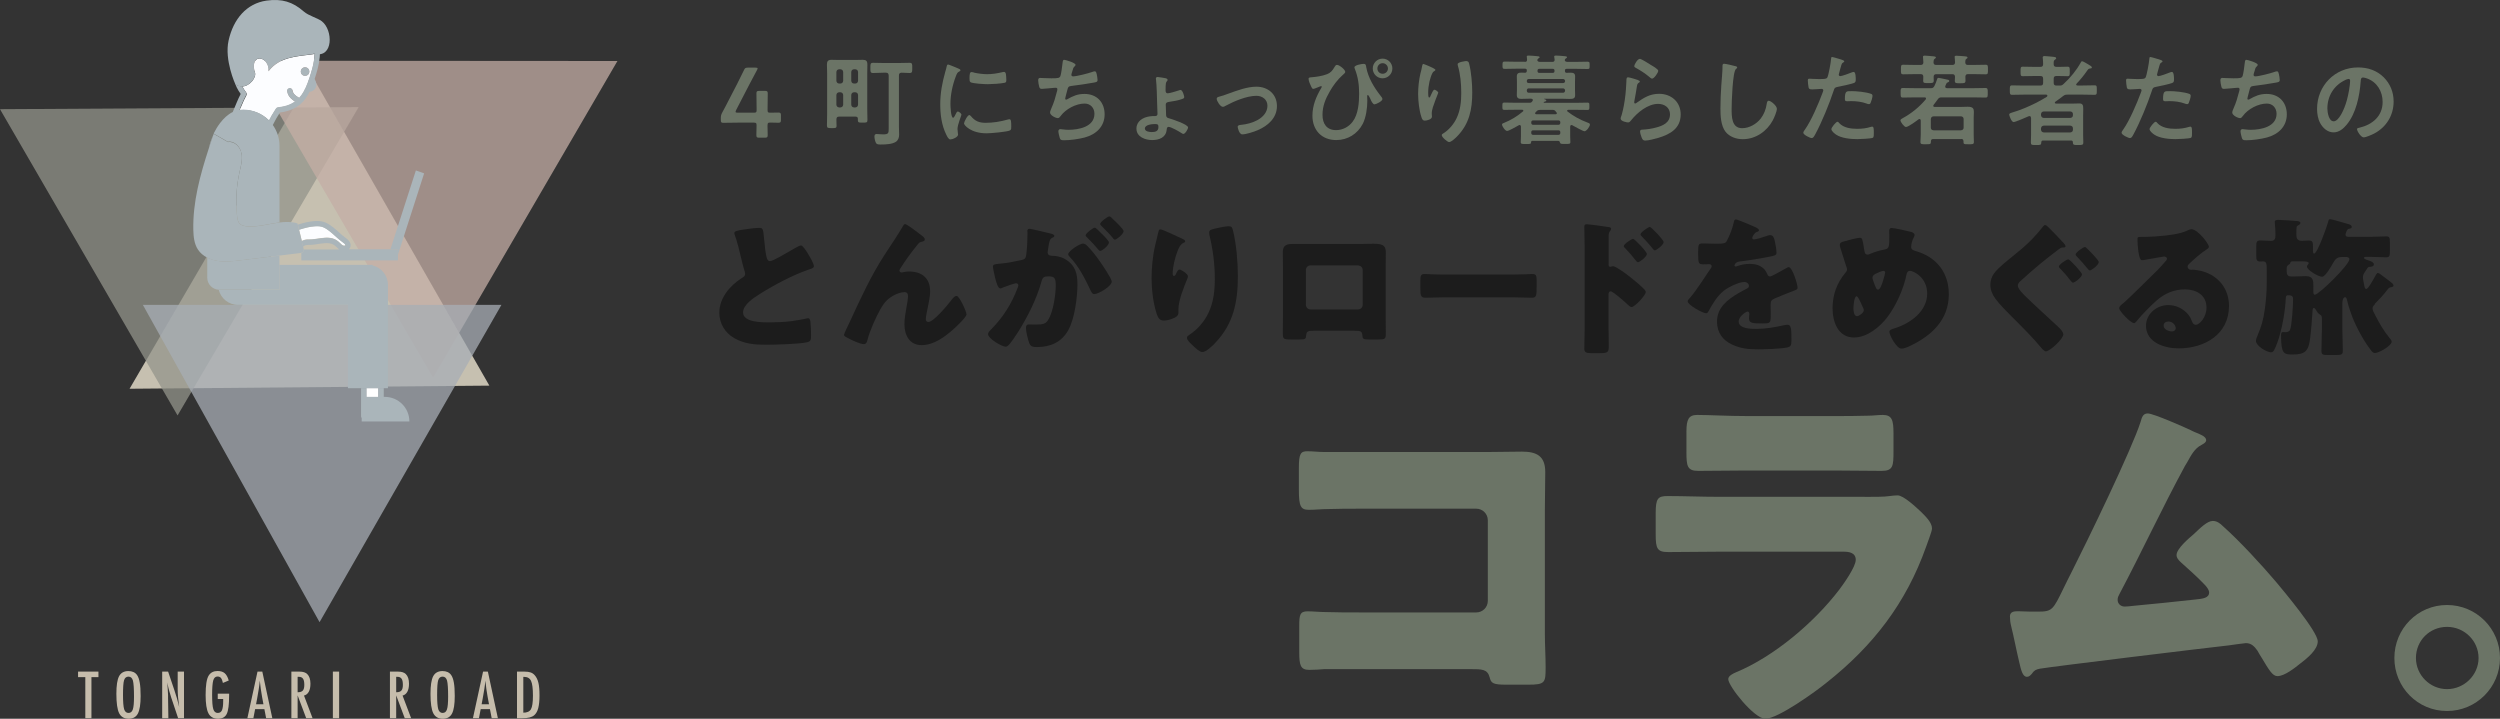 <?xml version="1.0" encoding="UTF-8"?> <svg xmlns="http://www.w3.org/2000/svg" id="_レイヤー_2" data-name="レイヤー 2" viewBox="0 0 400 115"><rect x="0" y="0" width="400" height="115" fill="#333333" stroke="none"/><defs><style> .cls-1 { fill: #ebe3cf; } .cls-1, .cls-2, .cls-3, .cls-4, .cls-5, .cls-6, .cls-7, .cls-8, .cls-9, .cls-10, .cls-11 { stroke-width: 0px; } .cls-2 { fill: none; } .cls-3 { fill: #c6bdac; } .cls-4 { fill: #aab5ba; } .cls-5 { fill: #aaaca0; } .cls-5, .cls-9, .cls-11 { opacity: .75; } .cls-6 { fill: #6b7466; } .cls-7 { fill: #1c1c1c; } .cls-12 { opacity: .8; } .cls-8 { fill: #fcfdff; } .cls-9 { fill: #e8ccc1; } .cls-10 { fill: #fff; } .cls-11 { fill: #c4ccd5; } </style></defs><g id="_レイヤー_2-2" data-name="レイヤー 2"><g><g><g><path class="cls-3" d="M12.48,107.46h3.27v.88h-1.12v6.57h-.98v-6.57h-1.16v-.88Z"></path><path class="cls-3" d="M22.5,111.37c0,1.31-.15,2.25-.44,2.8s-.78.83-1.47.83c-.72,0-1.23-.3-1.53-.89-.29-.58-.44-1.62-.44-3.1,0-1.32.14-2.26.43-2.81.29-.55.79-.83,1.49-.83.62,0,1.09.21,1.39.64.2.29.34.69.43,1.22.09.49.14,1.2.14,2.14ZM21.44,111.47c0-1.29-.06-2.14-.17-2.57-.12-.42-.35-.64-.71-.64s-.59.19-.71.58c-.12.39-.17,1.18-.17,2.36,0,1.09.06,1.85.18,2.27.13.4.36.6.7.6s.57-.19.69-.56c.13-.37.19-1.05.19-2.05Z"></path><path class="cls-3" d="M25.96,107.46h.94l1,2.97c.29.84.55,1.73.77,2.69-.08-.58-.14-1.1-.18-1.56s-.06-.9-.06-1.32v-2.78h1.01v7.45h-.94l-1.12-3.35c-.1-.31-.2-.63-.29-.96s-.18-.67-.25-1.03c0-.05-.02-.1-.03-.16s-.03-.14-.05-.22c0,.08.02.16.02.21,0,.06.01.11.01.15l.05.76.05.92c0,.05,0,.11,0,.19s0,.16,0,.25l.05,3.25h-.99v-7.45Z"></path><path class="cls-3" d="M34.84,110.99h1.82v.29c0,1.45-.13,2.43-.38,2.94-.25.52-.72.78-1.41.78s-1.22-.29-1.52-.87c-.3-.58-.45-1.55-.45-2.92,0-1.56.16-2.6.49-3.12.31-.49.78-.73,1.42-.73.49,0,.87.12,1.14.35.28.24.49.63.65,1.17l-.94.39c-.04-.2-.09-.36-.14-.49-.05-.13-.11-.24-.17-.31-.12-.15-.31-.23-.55-.23-.33,0-.56.21-.68.62-.12.43-.18,1.2-.18,2.32s.06,1.89.19,2.29.36.6.71.6c.32,0,.54-.14.67-.42.13-.3.2-.79.2-1.46v-.35h-.87v-.85Z"></path><path class="cls-3" d="M41.19,107.46h.78l1.6,7.45h-.99l-.28-1.45h-1.48l-.28,1.45h-.96l1.62-7.45ZM42.15,112.68l-.22-1.19c-.15-.81-.27-1.67-.36-2.59-.04.45-.1.9-.17,1.36-.07.46-.15.94-.25,1.46l-.18.96h1.19Z"></path><path class="cls-3" d="M46.62,107.46h1.32c.55,0,.95.13,1.22.39.34.34.51.85.51,1.55,0,.53-.09.96-.27,1.29-.18.32-.43.52-.76.6l1.37,3.62h-1.02l-1.37-3.65v3.65h-1v-7.45ZM47.63,110.76c.39,0,.66-.09.82-.27s.24-.48.24-.91c0-.23-.02-.43-.05-.59s-.09-.3-.16-.4-.17-.18-.28-.23-.25-.07-.41-.07h-.17v2.47Z"></path><path class="cls-3" d="M53.26,107.46h1v7.45h-1v-7.45Z"></path><path class="cls-3" d="M62.39,107.46h1.32c.55,0,.95.13,1.22.39.34.34.51.85.51,1.55,0,.53-.09.96-.27,1.29-.18.32-.43.52-.76.6l1.37,3.62h-1.02l-1.37-3.65v3.65h-1v-7.45ZM63.4,110.76c.39,0,.66-.09.82-.27s.24-.48.24-.91c0-.23-.02-.43-.05-.59s-.09-.3-.16-.4-.17-.18-.28-.23-.25-.07-.41-.07h-.17v2.47Z"></path><path class="cls-3" d="M72.76,111.37c0,1.31-.15,2.25-.44,2.8s-.78.83-1.47.83c-.72,0-1.23-.3-1.53-.89-.29-.58-.44-1.62-.44-3.1,0-1.32.14-2.26.43-2.81.29-.55.79-.83,1.49-.83.62,0,1.09.21,1.39.64.2.29.34.69.43,1.22.09.49.14,1.2.14,2.14ZM71.7,111.47c0-1.29-.06-2.14-.17-2.57-.12-.42-.35-.64-.71-.64s-.59.19-.71.58c-.12.39-.17,1.18-.17,2.36,0,1.09.06,1.85.18,2.27.13.4.36.6.7.6s.57-.19.69-.56c.13-.37.19-1.05.19-2.05Z"></path><path class="cls-3" d="M77.28,107.46h.78l1.6,7.45h-.99l-.28-1.45h-1.48l-.28,1.45h-.96l1.62-7.45ZM78.24,112.68l-.22-1.19c-.15-.81-.27-1.67-.36-2.59-.04.45-.1.9-.17,1.36-.07.46-.15.94-.25,1.46l-.18.96h1.19Z"></path><path class="cls-3" d="M82.72,107.46h1.23c.38,0,.69.04.95.13.24.08.45.22.64.43.28.31.48.71.6,1.21.12.48.18,1.17.18,2.06,0,.82-.07,1.49-.2,2.01-.13.49-.34.87-.64,1.13-.36.33-1.01.49-1.95.49h-.81v-7.45ZM83.72,114.03c.61,0,1.02-.19,1.23-.55.21-.37.32-1.09.32-2.16,0-1.15-.1-1.94-.3-2.37s-.57-.65-1.11-.65h-.13v5.73Z"></path></g><g class="cls-12"><polygon class="cls-1" points="49.94 12.16 20.73 62.2 78.3 61.7 49.94 12.16"></polygon><polygon class="cls-5" points="28.41 66.47 57.38 17.14 0 17.47 28.41 66.47"></polygon><polygon class="cls-9" points="69.3 60.4 98.79 9.76 39.74 9.72 69.3 60.4"></polygon><polygon class="cls-11" points="51.13 99.55 80.23 48.78 22.86 48.78 51.13 99.55"></polygon></g><g><path class="cls-2" d="M48.59,39.88h5.69c-.31-.23-.55-.55-.88-.75-.43-.27-.94-.29-1.43-.25-.49.03-.96.13-1.44.19-.26.03-.52.07-.79.08-.25.01-.52-.02-.77.04-.17.04-.33.13-.47.24.02.08.04.17.06.25.02.07.03.14.04.2h0Z"></path><path class="cls-8" d="M47,14.97s.01.02.02.03c0,0,0,0,0-.01h0s0,0,0,0h0Z"></path><path class="cls-8" d="M49.29,38.31c.45,0,.89-.04,1.34-.11.45-.07.91-.14,1.36-.17.42-.03.87,0,1.28.12.46.14.82.41,1.16.74.14.14.3.31.48.38.11.04.21.03.33,0,0,0,.03-.01.03-.05,0,0-.02-.04-.02-.06-.05-.16-.25-.29-.38-.39-.75-.53-1.38-1.21-2.11-1.78-.32-.25-.67-.5-1.04-.65-.43-.18-.86-.17-1.33-.15-.87.05-1.71.3-2.53.55.14.6.29,1.2.44,1.8.3-.17.63-.25,1.01-.25h0Z"></path><path class="cls-8" d="M42.96,11.38c.15-1.07-.68-2.1-1.51-2.02s-1.02,1.17-.66,2.19c.29.83-.81,2.23-2.02,2.29.17.32.36.62.58.91.12.15.17.33.07.52-.3.52-.53,1.07-.77,1.63-.11.25-.21.49-.31.74.2-.03.41-.05.62-.05h0c1.61,0,3.06.66,4.11,1.72.13-.25.26-.5.4-.75.2-.35.41-.69.63-1.02.08-.12.15-.24.29-.3.1-.04.22-.04.32-.06.13-.02.26-.03.39-.06.53-.09,1.07-.25,1.52-.48.22-.11.42-.23.61-.37-.25-.16-.48-.33-.69-.54-.14-.14-.28-.31-.37-.49-.12-.22-.18-.44-.2-.68-.03-.24.22-.42.43-.43.11,0,.23.05.3.13s.11.17.12.26c0-.01,0-.02,0-.03.01.08.03.17.06.25h0c.02.05.04.09.06.12.02.03.04.07.06.1,0,0,0,0,0,.01-.02-.03-.03-.06.01.02.05.06.11.12.16.17.06.06.12.11.19.17.02.01.04.03.05.04,0,0,0,0,0,0h0s-.08-.07,0,0c.03.03.06.05.1.07.12.08.25.17.37.24.26-.29.5-.61.7-.97.55-.96.88-2.01,1.21-3.07.09-.29.17-.58.24-.87.17-.7.3-1.42.31-2.14-.14.03-.27.05-.41.07-2.46.33-5.22.4-6.96,2.7h0ZM48.81,12.13c-.38,0-.68-.3-.68-.68s.3-.68.68-.68.68.3.68.68-.3.68-.68.68Z"></path><path class="cls-10" d="M60.54,63.51v-1.41h-1.92v1.41h1.92Z"></path><path class="cls-4" d="M60.54,63.51h-1.92v-1.41h-.85v4.52c0,.1.04.19.1.26v.55h7.63c0-2.17-1.76-3.93-3.93-3.93h-.17v-1.41h-.85v1.41h0Z"></path><polygon class="cls-4" points="63.67 40.76 67.86 27.74 66.54 27.27 62.47 39.88 63.67 39.88 63.67 40.76"></polygon><path class="cls-4" d="M63.67,41.64v-1.76h-7.85c.11-.1.19-.22.24-.37.21-.63-.31-1.13-.77-1.46-.72-.51-1.33-1.18-2.04-1.72-.36-.28-.74-.54-1.16-.72-.46-.2-.92-.26-1.41-.25-1.04,0-2.04.28-3.03.58.07.28.14.55.2.83.83-.26,1.66-.51,2.53-.55.47-.03.9-.03,1.33.15.38.16.72.4,1.04.65.72.57,1.35,1.25,2.11,1.78.13.09.33.22.38.39,0,.02.02.06.02.06,0,.03-.03.05-.03.05-.11.03-.22.04-.33,0-.18-.07-.34-.24-.48-.38-.34-.33-.7-.6-1.16-.74-.41-.13-.85-.15-1.28-.12-.46.03-.91.11-1.36.17-.44.07-.88.1-1.34.11-.38,0-.71.09-1.01.25.07.29.14.58.21.87.14-.11.29-.2.47-.24.25-.05.52-.03.77-.04.26-.01.52-.05.79-.08.48-.07.96-.16,1.44-.19.5-.03,1-.01,1.43.25.33.2.58.52.88.75h-5.69c.02.13.01.26-.06.37-.07.1-.18.16-.3.19v1.19h15.44Z"></path><path class="cls-4" d="M35.1,46.36s-.07,0-.11,0c.35,1.39,1.6,2.42,3.1,2.42h17.58v13.33h6.4v-16.53c0-1.51-1.05-2.77-2.45-3.11v-.09h-14.92v3.99s-9.61,0-9.61,0Z"></path><path class="cls-4" d="M33.41,23.75c.23-.72.47-1.44.72-2.16-.32.69-.55,1.41-.72,2.16Z"></path><path class="cls-4" d="M34.81,41.74c-.57-.09-1.13-.27-1.65-.53v3.22c0,1.03.81,1.87,1.83,1.93.03,0,.07,0,.11,0h9.61v-5.47c-2.06.25-4.12.5-6.17.75-1.24.15-2.49.3-3.72.11Z"></path><path class="cls-4" d="M38.64,24.48c.21,1.01-.08,2.04-.31,3.04-.52,2.31-.65,4.72-.39,7.07.05.44.12.9.44,1.21.28.27.68.36,1.06.39,1.75.18,3.53-.39,5.28-.61v-12.24c0-1.24-.4-2.4-1.07-3.34.34-.69.72-1.36,1.14-2,1.18-.15,2.3-.52,3.23-1.29.66-.55,1.13-1.26,1.51-2.02.4-.02.78-.27.96-.62.11-.22.16-.44.12-.69s-.13-.47-.24-.69c0-.02-.02-.03-.03-.05.09-.27.17-.53.25-.8.34-1.12.64-2.4.59-3.63-.26.22-.55.33-.86.39-.01.72-.14,1.44-.31,2.14-.07.29-.15.58-.24.87-.33,1.06-.66,2.11-1.21,3.07-.2.36-.44.68-.7.97-.13-.08-.25-.16-.37-.24-.03-.02-.06-.05-.1-.07,0,0,0,0,0,0-.02-.02-.03-.03-.05-.04-.06-.05-.13-.11-.19-.17-.05-.06-.11-.11-.16-.17,0,0,0,0,0,.01,0,0-.01-.02-.02-.03,0,0,0,0,0,0h0c-.05-.07-.03-.04-.01-.02,0,0,0,0,0-.01-.02-.03-.04-.06-.06-.1-.02-.04-.04-.07-.06-.11h0c-.03-.09-.05-.18-.06-.26,0,.01,0,.02,0,.03-.01-.1-.04-.19-.12-.26s-.19-.13-.3-.13c-.21,0-.45.19-.43.43.03.25.08.46.2.68.1.18.23.34.37.49.2.21.44.38.69.54-.19.14-.39.26-.61.37-.45.23-.99.39-1.52.48-.13.03-.26.04-.39.06-.11.01-.22,0-.32.06-.14.06-.21.18-.29.3-.22.33-.43.67-.63,1.02-.14.25-.27.5-.4.75-1.05-1.06-2.5-1.72-4.11-1.72h0c-.21,0-.42.02-.62.05.1-.25.21-.5.31-.74.24-.55.47-1.1.77-1.63.11-.18.05-.36-.07-.52-.22-.29-.41-.59-.58-.91-.31.02-.62-.05-.92-.24-.06-.04-.12-.08-.18-.13.14.38.32.74.53,1.09.11.18.23.35.35.52-.24.45-.44.91-.64,1.38-.22.5-.43,1-.63,1.51-.8.39-1.46,1.03-2.03,1.77-.4.53-.74,1.09-1.03,1.68l2.28,1.31c1.01-.2,1.94.75,2.15,1.76h0Z"></path><path class="cls-4" d="M38.76,13.84c1.21-.06,2.31-1.46,2.02-2.29-.36-1.02-.17-2.11.66-2.19s1.66.96,1.51,2.02c1.75-2.3,4.5-2.37,6.96-2.7.14-.02.28-.11.41-.07,3.04.74,2.99-3.82,1.17-5.21h0c-.72-.55-2.06-.84-2.9-1.57-1.74-1.53-3.49-2.08-5.96-1.73-3.14.45-5.29,2.9-6.06,6.4-.69,3.1,1.08,6.97,1.08,6.97.06.05.12.09.18.13.3.19.61.25.92.24h0Z"></path><path class="cls-4" d="M48.81,10.77c-.38,0-.68.3-.68.68s.3.68.68.68.68-.3.68-.68-.3-.68-.68-.68Z"></path><path class="cls-4" d="M47.4,15.35h0c-.08-.07-.03-.02,0,0Z"></path><path class="cls-4" d="M48.53,40.25c.07-.11.08-.24.06-.37,0-.07-.03-.14-.04-.2-.02-.08-.04-.17-.06-.25-.07-.29-.14-.58-.21-.87-.14-.6-.29-1.2-.44-1.8-.07-.28-.14-.55-.2-.83-.02-.06-.03-.13-.05-.19-.94-.28-1.9-.27-2.88-.14-1.75.22-3.52.79-5.28.61-.39-.04-.79-.13-1.06-.39-.31-.3-.39-.77-.44-1.21-.25-2.36-.12-4.76.39-7.07.22-1,.52-2.04.31-3.04-.21-1.01-1.15-1.95-2.15-1.76l-2.28-1.31h-.02c-.02.05-.04.11-.06.18-.24.72-.48,1.43-.72,2.16-1.38,4.24-2.57,8.58-2.47,13.02.03,1.09.14,2.23.74,3.14.37.56.89.99,1.49,1.29.51.27,1.08.44,1.65.53,1.23.19,2.49.05,3.72-.11,2.06-.25,4.12-.5,6.17-.75,1.09-.13,2.17-.26,3.26-.39.08,0,.17-.03.26-.05.12-.03.23-.09.3-.19h0Z"></path></g></g><g><g><path class="cls-7" d="M119.49,36.65c.92-.12,1.47-.19,1.92-.19.64,0,.69.05.85,1.83.14,1.52.24,2.23.4,2.87.07.28.19.62.55.62.45,0,2.56-1.26,3.08-1.56.36-.21,1.56-.95,1.87-.95.26,0,.76.74,1.09,1.28.26.43.97,1.59.97,2.04,0,.26-.26.36-.76.52-.1.05-.21.07-.33.12-2.16.74-5.17,2.3-7.47,3.75-1.14.71-2.77,1.78-2.77,3.01,0,1.59,3.01,1.59,4.1,1.59,1.21,0,2.47-.05,3.6-.19.5-.07,2.13-.33,2.51-.45.07,0,.17-.02.24-.02.24,0,.31.4.33.59.07.69.1,1.47.1,2.16s-.02.93-.64,1.09c-1.09.28-5.19.4-6.5.4-1.87,0-3.51-.12-5.17-1.07-1.47-.85-2.37-2.35-2.37-4.05,0-2.35,1.68-4.32,3.56-5.53.36-.21.57-.33.57-.74,0-.17-.07-.36-.14-.57-.19-.64-.36-1.3-.52-1.99-.26-1.16-.59-2.47-1-3.63-.02-.07-.07-.21-.07-.28,0-.28.28-.43,1.99-.64Z"></path><path class="cls-7" d="M135.99,51.44c1.68-3.63,3.34-7.28,5.53-10.65,1-1.54,2.06-3.08,2.99-4.67.07-.14.14-.26.33-.26.26,0,1.8,1.19,2.11,1.42l.31.24c.45.33.71.55.71.76s-.14.31-.33.36c-.62.12-.62.24-1.09.83-.9,1.09-1.71,2.25-2.47,3.44-.07.12-.17.26-.17.38,0,.14.17.31.31.31.12,0,.28-.05.38-.07.28-.07.59-.09.85-.09,2.06,0,3.37,1.07,3.37,3.18,0,1.04-.38,2.49-.57,3.53-.05.24-.12.62-.12.9,0,.24.12.47.4.47.83,0,3.06-2.68,3.6-3.39.4-.52.62-.78.92-.78.47,0,1.59,2.51,1.59,2.94,0,.45-1.56,1.9-1.94,2.25-1.45,1.3-3.23,2.68-5.26,2.68-1.92,0-2.73-1.61-2.73-3.32,0-.93.17-1.85.33-2.75.1-.5.24-1.35.24-1.75s-.14-.66-.57-.66c-.59,0-1.28.28-1.8.57-1,.57-1.49,1.19-2.06,2.18-.69,1.23-1.71,3.49-2.04,4.86-.1.36-.19.71-.62.71-.55,0-1.97-.66-2.49-.95-.4-.21-.66-.33-.66-.55,0-.17.81-1.83.95-2.11Z"></path><path class="cls-7" d="M164.37,37.05c0-.24.05-.45.33-.45.24,0,2.92.64,3.37.76.19.05.62.14.62.38,0,.17-.17.24-.38.33-.38.19-.47.83-.57,1.49l-.05.33c-.02.14-.07.4-.07.47,0,.55.5.57.81.57.52,0,1.33.14,1.97.52,1.68.97,1.99,2.37,1.99,4.05,0,2.09-.45,5.55-1.49,7.37-1.09,1.9-2.85,2.66-5,2.66-.69,0-1.02-.1-1.23-.66-.21-.55-.52-1.83-.52-2.39,0-.31.09-.57.45-.57.33,0,.66.02,1,.02,1.4,0,1.78-.1,2.25-1,.69-1.28,1.07-3.82,1.07-5.26,0-1.09-.17-1.45-1.09-1.45-.78,0-1,.09-1.21.88-.78,2.77-2.13,5.45-3.65,7.9-.31.5-1.28,1.97-1.68,2.3-.12.12-.24.17-.4.17-.55,0-2.8-1.26-2.8-2.02,0-.24.21-.47.59-.85,1.83-1.87,3.18-4.01,4.13-6.52.05-.12.12-.28.12-.4,0-.24-.14-.36-.38-.36s-1.73.55-2.02.66c-.14.07-.31.17-.47.17-.38,0-.66-.93-.88-1.85-.14-.62-.31-1.4-.31-1.64,0-.31.17-.38.88-.45,1.54-.14,2.16-.28,3.63-.59.62-.12.76-.31.83-.95.12-.97.19-2.28.19-3.27v-.36ZM174.02,39.4c.71.74,1.3,1.47,1.92,2.37.36.5,1.94,2.82,1.94,3.27,0,.78-2.16,2.02-2.82,2.02-.26,0-.38-.21-.59-.64-.9-1.87-1.8-3.72-3.3-5.31-.12-.12-.26-.28-.26-.43,0-.5,1.83-1.71,2.37-1.71.31,0,.52.21.74.43ZM176.34,37.45c.62.62,1.09,1.14,1.09,1.35,0,.47-1.11,1.35-1.4,1.35-.1,0-.24-.14-.36-.28-.52-.64-1.11-1.26-1.71-1.85-.14-.12-.26-.24-.26-.36,0-.33,1.19-1.23,1.47-1.23.17,0,.74.59,1.16,1.02ZM178.07,35.06c.33.31,1.71,1.59,1.71,1.92,0,.47-1.14,1.37-1.4,1.37-.14,0-.28-.19-.36-.31-.52-.64-1.14-1.23-1.73-1.83-.1-.09-.26-.24-.26-.38,0-.33,1.21-1.21,1.47-1.21.17,0,.5.36.57.43Z"></path><path class="cls-7" d="M189.17,38.21c.33.14.45.24.45.4,0,.14-.07.17-.19.21-.59.26-.83.85-1.04,1.4-.38.97-.76,2.49-.76,3.53,0,.14,0,.4.21.4.14,0,.24-.12.38-.45.12-.26.26-.57.52-.57.24,0,1.33.69,1.33,1.07,0,.12-.05.28-.1.4-.55,1.33-1.42,3.49-1.42,4.84v.59c0,.55-.5.78-.95.95-.43.17-.95.31-1.4.31-.73,0-.95-.55-1.14-1.11-.55-1.66-.81-3.91-.81-5.67,0-1.56.19-3.68.57-5.22.14-.62.31-1.26.45-1.9.1-.4.14-.69.36-.69.45,0,2.58,1.09,3.53,1.49ZM194.81,36.48c.52-.1,1.28-.28,1.8-.28.45,0,.55.17.69.76.52,2.11.76,5.03.76,7.23,0,4.08-.69,7.59-3.6,10.65-.45.47-1.45,1.49-2.11,1.49-.38,0-1.07-.64-1.35-.9-.59-.55-1.09-1-1.09-1.4,0-.14.09-.26.4-.47,1.3-.85,2.4-2.13,3.06-3.53.81-1.73,1-3.56,1-5.43,0-2.37-.31-4.74-.88-7.07-.02-.12-.02-.24-.02-.36,0-.38.31-.47,1.35-.69Z"></path><path class="cls-7" d="M218.1,39.02c.62,0,1.16-.02,1.64-.02,1.3,0,1.99.17,1.99,1.33,0,.81-.02,1.59-.02,2.37v8.02c0,.85.02,1.71.02,2.58,0,.95-.09,1.02-1.28,1.02h-1.47c-.9,0-.97-.14-1-.66-.05-.66-.28-.74-1.26-.74h-6.47c-.97,0-1.21.07-1.26.74-.05.55-.09.66-1.11.66h-1.35c-1.19,0-1.28-.1-1.28-1.02,0-.85.02-1.73.02-2.58v-8.02c0-.78-.02-1.56-.02-2.37,0-1.04.57-1.3,1.54-1.3h11.31ZM209.68,42.46c-.4,0-.74.33-.74.74v5.57c0,.4.33.74.74.74h7.61c.4,0,.74-.33.74-.74v-5.57c0-.43-.33-.69-.74-.74h-7.61Z"></path><path class="cls-7" d="M242.02,43.93c1.4,0,2.92-.09,3.13-.09.62,0,.71.26.71.95v1.14c0,1.3-.02,1.71-.78,1.71-.92,0-2.02-.07-3.06-.07h-10.91c-1.04,0-2.16.07-3.04.07-.81,0-.81-.45-.81-1.71v-1.09c0-.71.07-1,.69-1,.33,0,1.66.09,3.15.09h10.91Z"></path><path class="cls-7" d="M257.38,52.91c0,.78.02,1.57.02,2.37,0,1.07-.05,1.23-1.56,1.23h-1.09c-.97,0-1.26-.12-1.26-.74,0-.95.05-1.87.05-2.82v-13.68c0-.83-.05-2.28-.05-2.94,0-.31.05-.45.38-.45.31,0,3.08.36,3.65.47.14.02.26.14.26.28,0,.12-.07.21-.14.28-.12.17-.26.36-.26.85v4.6c0,.12.02.33.28.33.12,0,.28-.1.4-.1.19,0,.52.17.85.38.78.45,1.73,1.21,2.06,1.47.62.47,1.66,1.37,2.18,1.92.1.12.17.24.17.38,0,.47-1.73,2.39-2.28,2.39-.21,0-.45-.24-.59-.38-.4-.38-2.35-2.13-2.73-2.13-.33,0-.36.33-.36.57v5.69ZM263.5,40.63c0,.47-1.19,1.33-1.42,1.33-.14,0-.28-.19-.38-.31-.5-.66-1.07-1.3-1.64-1.9-.14-.14-.26-.24-.26-.38,0-.33,1.28-1.16,1.49-1.16.24,0,2.21,2.06,2.21,2.42ZM266.18,38.73c0,.45-1.14,1.33-1.42,1.33-.12,0-.26-.19-.36-.31-.5-.66-1.09-1.26-1.66-1.87-.17-.17-.26-.24-.26-.38,0-.33,1.26-1.19,1.49-1.19s2.21,2.06,2.21,2.42Z"></path><path class="cls-7" d="M280.69,36.27c.43.19.74.36.74.57,0,.19-.26.26-.43.31-.28.12-.64.71-.64.9s.12.26.28.26c.36,0,1.42-.36,1.92-.52.19-.07.45-.17.66-.17.52,0,.64.5.74.92.12.47.28,1.42.28,1.92,0,.36-.21.45-1.52.69-1.3.24-2.92.52-4.39.69-.76.1-.81.62-.81.64,0,.12.12.17.21.17.05,0,.17-.05.21-.07.69-.24,1.3-.36,2.02-.36.57,0,1.23.09,1.71.38.66.38.83.69,1.14,1.35.09.19.21.28.4.28.24,0,1.49-.71,2.2-1.11.21-.12.38-.21.47-.26s.21-.12.31-.12c.59,0,1.42,2.73,1.42,3.27,0,.31-.24.38-.71.55-1.14.43-1.85.74-2.94,1.19-.57.24-.66.45-.66,1.09,0,.28.02.85.02,1.37,0,1.52-.02,1.54-1.35,1.54-1.64,0-2.13-.07-2.13-.81,0-.21.02-.43.05-.64v-.12c0-.17-.1-.33-.28-.33-.24,0-1.42.76-1.42,1.59,0,1.18,2.02,1.18,2.85,1.18,1.52,0,2.92-.26,4.41-.59.21-.05.43-.07.59-.07.57,0,.59.85.59,2.37,0,.9-.05,1.14-.74,1.28-1.07.21-3.44.28-4.6.28-1.66,0-2.75-.12-4.15-.76-1.52-.69-2.42-1.94-2.42-3.68,0-2.23,1.68-3.51,3.41-4.53.4-.24.88-.5,1.3-.71.21-.09.4-.21.4-.47,0-.33-.31-.62-.74-.62-.9,0-2.54.83-3.25,1.37-1.11.88-1.83,2.13-2.51,3.37-.07.14-.17.26-.36.26-.52,0-2.94-1.33-2.94-1.9,0-.19.14-.33.43-.64.97-1.11,2.51-3.58,3.27-4.65.12-.17.14-.24.14-.33,0-.19-.17-.33-.36-.33-.28,0-.62.02-.93.02-.81,0-.88-.07-.88-1.85,0-1.47.09-1.49.85-1.49.52,0,1.37.05,2.16.05,1.16,0,1.38-.1,1.56-.43.47-.83.93-2.06,1.12-2.94.07-.36.12-.52.36-.52.26,0,2.51.97,2.89,1.14Z"></path><path class="cls-7" d="M305.83,37.12c.21.07.5.21.5.47,0,.17-.07.28-.14.43-.24.43-.4,1.02-.4,1.52,0,.4.4.55.83.66,3.25.97,5.19,3.44,5.19,6.88,0,4.05-2.68,6.57-6.12,8.23-.69.33-1.11.47-1.47.47-.76,0-1.92-2.13-1.92-2.7,0-.24.19-.36.88-.57,2.47-.76,5.17-2.7,5.17-5.55,0-2.61-2.25-3.63-2.75-3.63-.31,0-.47.21-.55.55-.43,2.25-1.68,5.03-3.06,6.85-1.21,1.59-3.25,3.27-5.36,3.27-2.56,0-3.42-2.54-3.42-4.67s.66-4.01,2.04-5.67c.17-.19.28-.33.28-.59,0-.12-.12-.43-.19-.62-.31-.95-.59-1.9-.9-2.85-.05-.17-.07-.33-.07-.47,0-.24.24-.38.47-.45.47-.14,2.3-.64,2.73-.64.38,0,.43.31.57,1.11.05.28.09.62.17,1.02.05.28.14.57.5.57.14,0,.21-.02.45-.14.59-.26,1.54-.55,2.18-.66.83-.14.85-.4.85-2.13,0-.26-.02-.52-.02-.78,0-.31.05-.55.4-.55.47,0,2.68.5,3.15.64ZM296.55,49.31c0,.36.05,1.28.57,1.28.31,0,1.09-.55,1.09-.95,0-.14-.05-.24-.12-.4-.59-1.33-.83-1.83-1.04-1.83-.4,0-.5,1.59-.5,1.9ZM300.09,43.81c-.26.14-.5.31-.5.66,0,.19.45,1.37.57,1.61.07.14.17.26.33.26.28,0,.55-.64.76-1.3.21-.69.38-1.28.38-1.42,0-.17-.12-.28-.28-.28-.24,0-1.02.33-1.26.47Z"></path><path class="cls-7" d="M327.92,36.53c.64.64,1.52,1.54,2.25,2.35.12.12.31.33.31.55,0,.14-.14.17-.43.17-.24,0-.4.1-.59.24-1,.76-1.99,1.52-2.96,2.32-1.11.92-2.16,1.83-3.18,2.77-.24.21-.47.45-.47.78,0,.47.78,1.26,1.21,1.68,1.59,1.56,3.37,3.15,5.26,4.91.47.43.81.9.81,1.19,0,.74-2.16,2.73-2.8,2.73-.14,0-.45-.24-.69-.52-1.3-1.61-3.11-3.39-4.72-5-.85-.85-1.94-1.94-2.63-2.87-.52-.71-.83-1.4-.83-2.28,0-.66.19-1.23.57-1.78.64-.92,2.28-2.18,3.27-2.99,1.87-1.49,3.18-2.75,4.62-4.58.07-.09.17-.19.31-.19.19,0,.4.24.69.52ZM333.12,43.9c0,.45-1.16,1.33-1.45,1.33-.09,0-.24-.14-.5-.47-.59-.81-1.19-1.4-1.49-1.73-.12-.12-.26-.24-.26-.38,0-.33,1.23-1.16,1.52-1.16.21,0,2.18,2.09,2.18,2.42ZM333.95,39.78c.14.14.62.59,1,1.02.47.52.85.95.85,1.14,0,.45-1.16,1.33-1.42,1.33-.14,0-.28-.19-.36-.28-.55-.66-1.09-1.3-1.68-1.9-.07-.07-.24-.24-.24-.36,0-.36,1.23-1.21,1.49-1.21.09,0,.24.14.36.26Z"></path><path class="cls-7" d="M353.41,39.52c0,.14-.14.26-.26.33-1,.62-2.06,1.59-2.92,2.39-.12.12-.21.26-.21.43,0,.28.26.5.55.5.07,0,.17-.02.26-.02.36,0,1.18.14,1.66.28,2.56.78,4.15,2.85,4.15,5.53,0,4.53-3.91,6.78-8.04,6.78-2.23,0-5.24-.9-5.24-3.63,0-1.9,1.73-3.3,3.56-3.3,1.23,0,2.42.57,3.2,1.52.36.45.43.69.64,1.19.09.24.31.45.57.45.57,0,1.71-1.19,1.71-2.75,0-2.02-1.64-2.92-3.46-2.92-1.73,0-3.27.66-4.58,1.83-.85.76-2.2,2.11-2.92,2.99-.33.43-.52.59-.62.59-.55,0-2.39-1.94-2.39-2.39,0-.28.24-.5.74-.88.59-.47,4.53-4.39,5.36-5.19.45-.45.81-.88,1.21-1.33.17-.17.33-.31.33-.55,0-.28-.38-.33-.47-.33-.07,0-2.66.47-3.27.57-.1.02-.19.02-.28.02-.55,0-.69-2.68-.69-3.13v-.24c0-.36.07-.36.76-.36h.55c1.54-.02,4.93-.28,6.28-.85.59-.26.85-.38,1.02-.38,1.02,0,2.82,2.32,2.82,2.85ZM346.94,51.44c-.38,0-.76.21-.76.64,0,.64.81.95,1.35.95.31,0,.59-.21.59-.52,0-.33-.36-1.07-1.19-1.07Z"></path><path class="cls-7" d="M380.01,48.65c-.21.19-.4.43-.4.71s.21.66.36.95c.69,1.33,1.35,2.54,2.32,3.72.12.14.38.43.38.62,0,.69-2.06,1.83-2.68,1.83-.24,0-.4-.14-.55-.33-1.16-1.45-2.35-3.63-3.06-5.41-.28-.74-.64-1.78-.81-2.56-.05-.19-.1-.62-.36-.62-.31,0-.43.55-.43.85v4.32c0,1.14.07,2.28.07,3.41,0,.59-.24.66-1,.66h-1.47c-.69,0-.95-.05-.95-.64,0-1.14.07-2.3.07-3.44v-1.73c0-.47-.09-.52-.36-.69-.28-.17-.45-.47-.62-.76-.07-.12-.17-.26-.31-.26-.21,0-.21.43-.21.57-.05,1.02-.24,3.27-.38,4.29-.26,1.99-.74,2.58-2.8,2.58-1.42,0-1.85-.12-1.85-3.04,0-.19,0-.55.26-.55.07,0,.24.02.43.02.31,0,.64-.1.76-.4.28-.74.47-3.89.47-4.77,0-.45,0-.74-.81-.74-.31,0-.33.19-.36.52-.07,1.83-.47,4.15-.97,5.88-.19.71-.55,1.73-.88,2.35-.12.21-.24.38-.5.38-.71,0-2.42-1.04-2.42-1.83,0-.26.12-.5.21-.74.69-1.64.95-2.54,1.21-4.32.19-1.4.31-2.82.31-4.24v-2.02c0-1.07-.05-1.4-.64-1.4-.12,0-.24.02-.38.02-.59,0-.66-.26-.66-.95v-1.42c0-.71.05-1,.66-1,.52,0,1.14.07,1.68.07s.73-.28.73-.78v-.4c0-.47-.05-1.14-.09-1.61,0-.07-.02-.17-.02-.24,0-.31.33-.33.59-.33.43,0,2.49.14,2.99.19.19.02.52.05.52.31,0,.17-.21.31-.36.38-.28.14-.28.19-.28,1.45,0,.64.14,1.02.9,1.02.36,0,.76-.05,1.09-.05.59,0,.66.28.66.81v.88c0,.12.02.4.19.4.52,0,2.06-4.36,2.23-5.03.07-.28.09-.47.33-.47.26,0,2.21.57,2.58.69.05.02.12.02.17.05.31.07.71.19.71.5,0,.26-.38.28-.4.28-.36.05-.45.4-.52.66-.05.1-.07.21-.07.31,0,.28.24.33.47.33h3.58c.9,0,1.83-.07,2.47-.07.52,0,.57.24.57.95v1.45c0,.69-.05.95-.55.95-.83,0-1.66-.07-2.49-.07h-.85c-.09,0-.26.05-.26.17,0,.19.71.4.88.45.26.09.71.26.71.59,0,.31-.4.38-.64.38-.26,0-.31.09-.52.4-.07.12-.14.24-.26.4-.21.31-.33.52-.33.9,0,.31.12.78.17,1.07.09.47.14.78.36.78.33,0,1.26-1.75,1.45-2.09.07-.12.24-.47.4-.47.19,0,.45.21.69.4.64.47,1.02.76,1.35,1.02.17.12.47.36.47.57,0,.28-.4.28-.5.31-.19.02-.31.17-.43.31-.59.81-1.35,1.61-2.06,2.32ZM374.68,41.13c-.78,0-1.02.33-1.4.97-.26.47-1.21,2.18-1.75,2.18-.59,0-2.42-1.07-2.42-1.64,0-.12.09-.21.17-.31.05-.07.12-.17.12-.24,0-.26-.74-.28-1.3-.28h-1.28c-.19,0-.33.05-.38.26-.05.17-.07.19-.26.28-.31.21-.31.4-.31.74v.33c0,.45.14.81.66.81h.74c.55,0,1.09-.05,1.64-.05,1.23,0,1.23.71,1.23,1.73v.81c0,.17.02.43.24.43.64,0,5.52-4.79,5.52-5.67,0-.28-.24-.33-.47-.36h-.74Z"></path><path class="cls-6" d="M238.18,72.32c1.78,0,3.56-.06,5.33-.06,2.37,0,3.73.71,3.73,3.26,0,2.02-.06,4.03-.06,5.99v20.03c0,1.72.12,3.44.12,5.22,0,2.49-.06,2.79-2.85,2.79h-3.38c-2.25,0-2.49-.24-2.73-1.19-.36-1.3-1.19-1.3-3.14-1.3h-23.29c-.77.06-1.6.12-2.43.12-1.42,0-1.6-.77-1.6-2.85v-4.21c0-1.78.12-2.31,1.36-2.31.77,0,1.96.12,2.85.12,1.84.06,3.68.06,5.57.06h18.55c1.01,0,1.84-.83,1.84-1.84v-12.92c0-1.01-.83-1.84-1.84-1.84h-18.61c-1.72,0-3.44,0-5.1.06-1.07,0-2.07.12-3.08.12-1.3,0-1.6-.53-1.6-3.2v-3.56c0-2.25.3-2.61,1.36-2.61.89,0,1.78.12,2.61.12h26.38Z"></path><path class="cls-6" d="M298.34,79.5c1.54,0,3.14,0,3.91-.12.41-.06.95-.12,1.36-.12.95,0,2.9,1.84,3.73,2.61.71.71,1.78,1.72,1.78,2.67,0,.53-.77,2.37-.95,2.96-3.2,9.01-8.48,15.83-15.88,21.69-1.72,1.42-7.82,5.81-9.84,5.81-1.78,0-5.93-5.22-5.93-6.34,0-.53.77-.89,1.19-1.07,6.16-2.55,12.57-8,16.6-13.28.71-.95,2.61-3.62,2.61-4.74,0-1.19-1.19-1.3-1.9-1.3h-20.21c-2.67,0-5.27.06-7.88.06-1.78,0-2.02-.53-2.02-2.85v-3.38c0-2.37.36-2.73,1.9-2.73,2.73,0,5.45.12,8.18.12h23.35ZM293.3,66.57c1.84,0,3.73,0,5.63-.06.77,0,1.54-.12,2.31-.12,1.48,0,1.72.83,1.72,2.96v2.79c0,2.43-.06,3.2-1.9,3.2-2.61,0-5.22-.06-7.76-.06h-13.81c-2.55,0-5.16.06-7.76.06-1.78,0-1.9-.77-1.9-3.02v-3.26c0-1.96.36-2.67,1.72-2.67,1.78,0,5.04.18,7.94.18h13.81Z"></path><path class="cls-6" d="M350.62,68.89c.18.06.36.18.53.24.89.36,1.84.71,1.84,1.3,0,.36-.47.59-.77.77-1.07.53-1.66,1.66-2.25,2.73-.12.18-.24.41-.36.59-3.67,6.76-6.88,13.69-10.49,20.51-.18.36-.3.53-.3.95,0,.59.47,1.07,1.13,1.07.3,0,.95-.06,1.42-.12,3.26-.3,6.58-.65,9.9-1.01,1.19-.12,2.19-.24,2.19-1.13,0-.41-.41-.95-.83-1.36-1.18-1.24-2.49-2.37-3.73-3.5-.36-.36-.65-.65-.65-1.13,0-1.01,1.96-2.67,2.73-3.32,1.13-1.07,2.19-2.13,3.08-2.13.65,0,1.19.41,1.6.83,2.67,2.37,6.16,6.16,8.48,8.89,1.24,1.48,6.7,8,6.7,9.54,0,1.36-1.72,2.73-2.73,3.5-.89.71-2.55,2.07-3.73,2.07-.77,0-1.36-1.01-2.49-2.9-.24-.36-.47-.77-.71-1.19-.47-.65-.95-1.19-1.84-1.19-.18,0-2.37.3-2.73.36-3.73.41-28.21,3.38-30.23,3.73-.65.12-.95.3-1.3.83-.24.24-.41.47-.77.47-.71,0-.95-1.13-1.24-2.37-.47-1.96-.83-3.91-1.3-5.81-.12-.47-.18-1.01-.18-1.48,0-.83.77-.83,1.36-.83.65,0,1.3.06,1.96.06h1.13c2.31,0,2.43-.24,4.15-3.79.36-.77.83-1.66,1.36-2.73,2.37-4.68,9.6-19.56,10.96-23.89.18-.65.36-1.3,1.13-1.3.89,0,5.87,2.19,6.99,2.73Z"></path><path class="cls-6" d="M400,105.28c0,4.68-3.79,8.48-8.48,8.48s-8.42-3.79-8.42-8.48,3.73-8.48,8.42-8.48,8.48,3.79,8.48,8.48ZM386.55,105.28c0,2.73,2.25,4.98,4.98,4.98s5.04-2.25,5.04-4.98-2.25-4.98-5.04-4.98-4.98,2.19-4.98,4.98Z"></path></g><g><path class="cls-6" d="M122.8,20.05c0,.54.03,1.47.03,1.58,0,.33-.1.4-.46.4h-.89c-.36,0-.46-.06-.46-.4,0-.11.03-1.04.03-1.58,0-.36-.06-.43-.43-.43h-2.5c-.92,0-2.28.03-2.39.03-.33,0-.4-.09-.4-.46v-.27c0-.38.05-.58.22-.9.35-.63.68-1.28,1-1.9l1.39-2.69c.33-.65.7-1.38,1.08-2.18.16-.36.25-.43.66-.43h1.19c.24,0,.35.03.35.14,0,.06-.05.14-.11.27-.51.93-.92,1.71-1.31,2.47l-2.02,3.91c-.06.13-.09.22-.09.28,0,.11.11.14.35.14h2.59c.38,0,.43-.09.43-.46,0-1.07-.03-2.51-.03-2.63,0-.33.09-.4.46-.4h.89c.36,0,.46.06.46.4,0,.11-.03,1.53-.03,2.66,0,.36.06.43.43.43.43,0,1.2-.02,1.31-.02.33,0,.4.09.4.46v.71c0,.36-.06.46-.4.46-.11,0-.89-.03-1.31-.03-.36,0-.43.06-.43.43Z"></path><path class="cls-6" d="M137.26,19.01c0-.25-.13-.35-.36-.35h-2.64c-.3,0-.43.11-.43.43-.02.33.02.68.02,1.03,0,.38-.17.38-.77.38s-.77-.02-.77-.4c0-.6.03-1.2.03-1.79v-6.59c0-.46-.03-.92-.03-1.38,0-.55.17-.77.74-.77.36,0,.73.02,1.09.02h2.81c.36,0,.73-.02,1.09-.02.52,0,.74.16.74.76,0,.46-.02.92-.02,1.39v5.72c0,.58.03,1.17.03,1.77,0,.41-.16.41-.76.41-.52,0-.77.02-.77-.36v-.25ZM134.91,11.52c-.03-.27-.17-.41-.44-.44h-.21c-.27.03-.41.17-.44.44v1.41c.03.27.17.41.44.44h.21c.27-.03.41-.17.44-.44v-1.41ZM134.26,14.76c-.27.03-.41.17-.44.44v1.55c.03.27.17.41.44.44h.21c.27-.03.41-.17.44-.44v-1.55c-.03-.27-.17-.41-.44-.44h-.21ZM136.85,13.37c.27-.03.41-.17.44-.44v-1.41c-.03-.27-.17-.41-.44-.44h-.21c-.28.03-.41.17-.44.44v1.41c.03.27.16.41.44.44h.21ZM136.2,16.75c.03.27.16.41.44.44h.21c.27-.03.41-.17.44-.44v-1.55c-.03-.27-.17-.41-.44-.44h-.21c-.28.03-.41.17-.44.44v1.55ZM142.18,12.07c0-.32-.14-.44-.44-.44h-.36c-.55,0-1.12.05-1.68.05-.46,0-.44-.22-.44-.82s-.02-.81.44-.81c.55,0,1.12.03,1.68.03h2.45c.57,0,1.12-.03,1.69-.03.46,0,.44.21.44.81s.02.82-.44.82c-.32,0-.9-.03-1.26-.05-.32.02-.43.14-.43.44v8.19c0,.43.03.87.03,1.3s-.14.87-.51,1.12c-.59.4-1.66.44-2.37.44h-.16c-.25,0-.55-.02-.66-.24-.14-.25-.25-.74-.25-1.03,0-.22.08-.41.33-.41.24,0,.6.06,1.06.06.9,0,.89-.22.89-1.03v-8.41Z"></path><path class="cls-6" d="M153.35,10.98c.13.05.32.11.32.27,0,.1-.06.11-.22.21-.27.14-.33.28-.49.68-.55,1.41-.89,2.99-.89,4.49,0,.3.06,2.21.43,2.21.14,0,.36-.46.43-.62.09-.21.19-.38.33-.38.16,0,.57.33.57.51,0,.14-.63,1.58-.63,2.29,0,.16.05.52.06.66.02.08.03.17.03.24,0,.4-.9.77-1.23.77-.27,0-.46-.35-.66-.77-.74-1.5-.96-3.19-.96-4.85,0-1.85.32-3.46.81-5.23.08-.27.16-.52.21-.79.03-.14.06-.35.24-.35.13,0,1.45.57,1.68.66ZM155.31,18.54c.68.84,1.34,1.11,2.4,1.11,1.19,0,2.34-.19,3.48-.51.08-.03.24-.06.33-.06.25,0,.28.38.28,1.19,0,.19.02.47-.19.59-.44.24-3.12.47-3.75.47-2.56,0-3.62-1.33-3.62-1.58,0-.22.55-1.34.85-1.34.1,0,.16.08.21.14ZM155.88,11.63c.65.14,1.41.24,2.07.24.79,0,1.63-.13,2.4-.32.08-.02.19-.05.28-.05.22,0,.28.19.32.38.03.28.06.57.06.85,0,.33,0,.46-.3.52-.63.13-1.99.22-2.66.22-.49,0-2.44-.1-2.77-.32-.17-.11-.16-.44-.16-.62,0-.76.08-1,.33-1,.11,0,.28.05.41.08Z"></path><path class="cls-6" d="M172.08,10.38c0,.11-.06.17-.14.24-.22.19-.25.35-.33.65-.03.09-.05.19-.1.32-.03.11-.09.28-.09.39,0,.13.09.24.27.24.57,0,2.45-.49,3.05-.7.11-.05.3-.11.43-.11.21,0,.24.22.3.44.06.25.14.71.14.98,0,.25-.17.3-.57.38-.85.16-2.72.44-3.61.54-.52.06-.54.17-.73.92-.05.22-.13.51-.22.85-.03.08-.05.21-.05.28,0,.09.05.14.16.14.06,0,.13-.03.17-.06.95-.54,1.66-.85,2.77-.85,1.95,0,3.21,1.33,3.21,3.27s-1.36,3.21-3.19,3.7c-.96.25-2.29.44-3.3.44-.52,0-.6-.08-.7-.41-.08-.24-.21-.81-.21-1.04,0-.21.14-.33.33-.33.21,0,.68.11,1.28.11,1.64,0,4.16-.47,4.16-2.56,0-.93-.62-1.64-1.57-1.64-1.38,0-3.02.87-3.83,1.98-.11.14-.25.35-.44.35-.36,0-1.26-.44-1.26-.89,0-.21.14-.51.22-.7.41-.93.62-1.66.87-2.63.03-.11.08-.28.08-.4,0-.16-.11-.24-.25-.24-.1,0-.24.02-.33.02-.36.02-1.6.16-1.91.16-.24,0-.35-.09-.41-.32-.08-.22-.17-.82-.17-1.04,0-.41.25-.39.33-.39.22,0,1.15.06,1.79.06,1.12,0,1.3-.05,1.44-.38.11-.28.3-1.64.33-2.01.03-.22.02-.57.27-.57.16,0,1.82.46,1.82.81Z"></path><path class="cls-6" d="M186.56,12.54c.13.03.25.1.25.25,0,.08-.03.14-.1.21-.14.14-.22.19-.22,1.49,0,.3.13.44.35.44.3,0,1.42-.35,1.76-.46.09-.03.17-.08.28-.08.35,0,.6,1.01.6,1.14,0,.21-.21.27-.36.32-.68.24-1.31.33-2.01.44-.25.05-.59.06-.59.47,0,.22.05,1.5.06,1.72.03.27.19.38.44.44.47.13,3.07.98,3.07,1.47,0,.27-.46,1.04-.76,1.04-.09,0-.21-.08-.28-.13-.35-.24-1.69-1-2.06-1-.3,0-.3.28-.33.51-.13,1.22-1.25,1.6-2.32,1.6s-2.51-.49-2.51-1.83c0-1.2,1.06-1.82,2.12-1.96.28-.05.57-.05.87-.05.21,0,.38-.1.38-.33,0-.13-.06-1.45-.06-1.74-.03-1.03-.06-2.72-.17-3.67,0-.06-.03-.21-.03-.27,0-.17.13-.24.28-.24.17,0,1.14.16,1.34.21ZM183.18,20.56c0,.49.74.57,1.11.57.59,0,1.06-.14,1.06-.82,0-.46-.19-.46-.62-.46s-1.55.11-1.55.71Z"></path><path class="cls-6" d="M195.02,15.48c.52-.13.95-.28,1.45-.47,1.41-.51,3.07-1.14,4.55-1.14,1.85,0,3.29,1.19,3.29,3.1s-1.44,3.16-3.1,3.87c-.55.24-1.85.66-2.44.66-.52,0-.74-1.08-.74-1.2,0-.27.3-.3.51-.32.93-.09,1.87-.33,2.7-.79.84-.47,1.55-1.25,1.55-2.26s-.81-1.6-1.77-1.6c-1.53,0-3.59.87-4.93,1.6-.13.08-.27.16-.44.16-.41,0-.98-.95-.98-1.28,0-.21.17-.28.35-.33Z"></path><path class="cls-6" d="M215.25,11.5c0,.16-.33.43-.46.54-.77.68-1.52,1.68-2.02,2.58-.7,1.2-1.17,2.36-1.17,3.76s.66,2.44,2.17,2.44c1.04,0,2.04-.52,2.66-1.36.89-1.17,1.03-3.04,1.03-4.46s-.16-2.66-.7-4.02c-.02-.06-.05-.14-.05-.21,0-.35,1.15-.55,1.45-.55.4,0,.38.22.44.54.3,1.69,1.27,3.27,2.32,4.6.1.13.27.32.27.49,0,.35-1.06.85-1.27.85-.28,0-.57-.63-.66-.87-.05-.13-.3-.63-.4-.63-.11,0-.11.14-.11.22,0,.24.02.49.02.73,0,1.14-.21,2.66-.73,3.67-.84,1.61-2.42,2.59-4.24,2.59-2.34,0-3.81-1.6-3.81-3.89,0-1.64.59-3.05,1.41-4.44.03-.05.08-.14.08-.21,0-.05-.03-.09-.11-.09-.06,0-.41.14-.51.19-.14.06-.6.25-.74.25-.17,0-.25-.21-.32-.35-.16-.3-.43-.93-.43-1.26,0-.21.16-.22.49-.25.82-.06,1.72-.21,2.47-.49.57-.22.87-.59,1.17-1.11.09-.16.21-.38.41-.38.4,0,1.33.77,1.33,1.12ZM222.78,10.96c0,.85-.7,1.57-1.57,1.57s-1.57-.71-1.57-1.57.7-1.58,1.57-1.58,1.57.71,1.57,1.58ZM220.38,10.96c0,.46.36.84.84.84s.85-.38.85-.84-.38-.85-.85-.85-.84.38-.84.85Z"></path><path class="cls-6" d="M229.67,11.17c0,.09-.11.17-.19.21-.16.11-.21.14-.3.32-.19.35-.36.93-.46,1.33-.13.57-.21,1.19-.21,1.77,0,.13-.02.81.16.81.13,0,.22-.25.28-.41.08-.17.36-.85.55-.85.14,0,.62.28.62.49,0,.05-.24.6-.38.98l-.14.38c-.22.6-.52,1.33-.52,1.96,0,.22.03.4.03.51,0,.44-.84.63-1.14.63-.35,0-.46-.28-.55-.59-.35-1.03-.52-2.59-.52-3.68s.13-2.23.36-3.24c.1-.39.21-.77.27-1.17.02-.11.06-.39.21-.39.05,0,.74.28.85.33.35.16,1.08.46,1.08.63ZM234.67,9.79c.3,0,.33.19.4.43.33,1.26.49,3.24.49,4.55,0,2.74-.46,5.06-2.45,7.08-.25.25-.9.88-1.26.88-.25,0-1.17-.77-1.17-1.11,0-.13.14-.22.24-.27.9-.55,1.71-1.52,2.15-2.47.59-1.25.73-2.64.73-3.99,0-1.45-.13-3.02-.55-4.41-.02-.06-.03-.14-.03-.21,0-.35,1.3-.51,1.47-.51Z"></path><path class="cls-6" d="M243.97,9.9c.25,0,.36-.09.36-.35,0-.11-.02-.24-.03-.35,0-.05-.02-.09-.02-.14,0-.16.14-.17.27-.17.28,0,1.09.06,1.41.1.11,0,.38.02.38.17,0,.08-.08.11-.19.19-.06.03-.08.06-.13.13l-.02.03-.03.14c.06.21.24.25.43.25h1.98c.24,0,.36-.09.36-.35l-.05-.35s-.02-.09-.02-.14c0-.16.14-.17.28-.17.27,0,1.09.06,1.39.1.11,0,.38.02.38.17,0,.08-.08.11-.17.19-.08.03-.1.06-.14.13l-.02.03s-.02.08-.03.14c.05.21.25.24.43.25h1.34c.62,0,1.23-.03,1.85-.03.38,0,.36.13.36.59s.02.58-.36.58c-.62,0-1.23-.03-1.85-.03h-1.44c-.22,0-.3.08-.3.28v.03c0,.16.03.32.24.33.21-.02.43-.02.63-.02.46,0,.76.08.76.6,0,.27-.02.55-.02.82v1.34c0,.28.02.55.02.84,0,.51-.28.6-.89.6-.28,0-.63-.03-1.06-.03h-2.99s-.05.03-.02.05c.11.05.35.09.35.24,0,.11-.14.14-.22.16-.06.02-.09.02-.16.06-.03.02-.05.03-.05.06,0,.02.02.06.11.08h5.11c.6,0,1.22-.03,1.82-.03.3,0,.28.17.28.58s.02.59-.28.59c-.6,0-1.22-.02-1.82-.02h-1.27c-.09,0-.19.03-.19.14,0,.05.03.08.06.13.95.74,2.02,1.33,3.15,1.75.22.08.44.14.44.33,0,.32-.55,1.08-.87,1.08-.24,0-1.64-.79-1.93-.95-.05-.03-.1-.05-.14-.05-.16,0-.21.13-.22.25v1.55c0,.32.03.62.03.93s-.17.3-.84.3c-.62,0-.76,0-.82-.21-.05-.17-.1-.28-.3-.28h-4.13c-.11,0-.17.05-.19.17,0,.35-.14.33-.82.33-.63,0-.84.02-.84-.3s.03-.62.03-.93v-1.56c-.02-.13-.06-.25-.22-.25-.05,0-.09.02-.14.05-.32.17-1.56.9-1.85.9-.33,0-.82-.77-.82-1.03,0-.16.22-.22.35-.27,1.07-.43,2.14-1.08,3-1.82.05-.03.06-.06.06-.13,0-.11-.1-.14-.19-.14h-1.06c-.6,0-1.2.02-1.8.02-.32,0-.3-.17-.3-.62,0-.38,0-.55.3-.55.6,0,1.2.03,1.8.03h2.23c.21,0,.32-.03.44-.21l.05-.08s.06-.09.06-.14c0-.21-.24-.22-.28-.22h-.35c-.41,0-.82.03-1.23.03s-.71-.11-.71-.6c0-.27.02-.51.02-.84v-1.34c0-.33-.02-.57-.02-.82,0-.49.28-.6.73-.6.21,0,.41,0,.62.02.19-.02.24-.14.25-.32v-.05c0-.21-.09-.28-.3-.28h-1.36c-.62,0-1.25.03-1.87.03-.36,0-.36-.13-.36-.58s0-.59.36-.59c.62,0,1.25.03,1.87.03h1.31ZM250.41,12.94c-.02-.17-.13-.28-.3-.3h-5.52c-.19,0-.28.13-.3.3v.05c0,.19.11.3.3.3h5.52c.17-.02.3-.11.3-.3v-.05ZM244.59,14.14c-.19,0-.28.13-.3.3v.1c.02.17.11.3.3.3h5.52c.17-.02.28-.13.3-.3v-.1c-.02-.17-.13-.28-.3-.3h-5.52ZM249.65,19.56c0-.17-.11-.3-.3-.3h-4.05c-.19,0-.3.13-.3.3v.09c0,.19.11.32.3.32h4.05c.19,0,.3-.13.3-.32v-.09ZM245.3,20.85c-.19,0-.3.11-.3.3v.13c0,.17.11.3.3.3h4.05c.19,0,.3-.13.3-.3v-.13c0-.19-.11-.3-.3-.3h-4.05ZM246.36,17.59c-.22,0-.3.02-.46.17-.08.08-.14.16-.22.22-.03.05-.06.09-.06.14,0,.13.1.16.19.16h3.08s.21,0,.21-.16c0-.06-.03-.09-.06-.14-.06-.06-.13-.13-.17-.21-.16-.16-.24-.19-.47-.19h-2.02ZM248.45,11.66c.16-.02.27-.05.27-.3v-.05c0-.21-.08-.3-.3-.3h-2.12c-.19,0-.3.08-.3.3,0,.19.03.35.27.35h2.18Z"></path><path class="cls-6" d="M262.09,12.83c.11.05.28.09.28.22,0,.09-.08.14-.14.17-.25.16-.27.3-.33.62-.13.73-.22,1.47-.38,2.2-.02.09-.05.24-.05.33s.05.19.16.19c.08,0,.14-.05.21-.1,1.17-.82,2.12-1.45,3.62-1.45,1.94,0,3.45,1.3,3.45,3.29,0,2.25-1.68,3.19-3.59,3.76-.49.14-1.56.43-2.06.43-.35,0-.44-.14-.58-.44-.11-.24-.27-.76-.27-1.03,0-.25.19-.27.4-.28.68-.03,1.44-.14,2.1-.32,1.12-.28,2.29-.77,2.29-2.12,0-1.09-.89-1.68-1.9-1.68-1.66,0-3.34,1.39-4.33,2.64-.13.16-.25.33-.47.33-.14,0-1.2-.16-1.2-.62,0-.16.11-.39.16-.55.14-.51.27-1.03.36-1.55.21-1.14.33-2.29.38-3.45,0-.13.02-.24.02-.35,0-.46.02-.7.27-.7.24,0,1.34.35,1.61.44ZM262.37,9.41c.24,0,1.52.82,1.8,1,.24.14,1.15.65,1.15.92,0,.28-.65,1.25-.98,1.25-.17,0-.38-.22-.51-.32-.6-.51-1.31-.96-1.99-1.34-.16-.09-.36-.17-.36-.35,0-.21.51-1.15.89-1.15Z"></path><path class="cls-6" d="M277.63,10.57c.11.02.32.08.32.22,0,.11-.09.16-.19.24-.55.41-.7,5.42-.7,6.33,0,1.23-.03,3.15,1.68,3.15,1.14,0,2.28-.66,2.97-1.53.52-.68.84-1.49.96-2.34.05-.25.08-.52.32-.52.35,0,1.31.81,1.31,1.28,0,.44-.43,1.44-.65,1.85-.95,1.77-2.75,3.02-4.81,3.02-1.04,0-2.13-.38-2.78-1.22-.71-.95-.79-2.48-.79-3.64,0-1.25.05-2.5.14-3.75.05-.73.19-2.25.19-2.89v-.17c0-.24.02-.4.24-.4.27,0,1.47.28,1.79.38Z"></path><path class="cls-6" d="M294.49,9.49c.14.05.59.16.59.33,0,.08-.09.13-.14.16-.24.14-.25.21-.36.55-.05.17-.38,1.33-.38,1.41,0,.14.11.24.24.24.28,0,1.52-.46,1.83-.59.11-.05.22-.08.33-.08.32,0,.32.96.32,1.2,0,.27-.03.49-.3.57-.77.25-1.79.46-2.59.62-.46.09-.51.17-.65.62-.71,2.14-1.88,5.01-2.94,6.97-.21.38-.33.6-.57.6-.25,0-1.34-.51-1.34-.85,0-.16.17-.39.27-.52,1-1.42,2.18-4.17,2.8-5.85.03-.09.13-.33.13-.41,0-.16-.13-.24-.28-.24-.22,0-.92.08-1.41.08-.32,0-.57.02-.66-.28-.06-.21-.13-.92-.13-1.15,0-.17.05-.28.24-.28.14,0,.81.06,1.49.06,1.01,0,1.25-.02,1.39-.25.19-.32.57-2.42.59-2.88.02-.24.02-.4.17-.4.14,0,1.19.32,1.39.38ZM294.27,19.69c.7.77,1.9.92,2.86.92.82,0,1.47-.08,2.25-.32.05-.02.11-.03.16-.03.27,0,.27.36.27,1,0,.32.02.68-.17.79-.28.13-2.07.21-2.47.21-1.04,0-2.5-.13-3.38-.71-.25-.17-.77-.57-.77-.9,0-.24.73-1.17.98-1.17.11,0,.22.14.28.22ZM296.2,14.58c.84,0,2.39.14,3.18.44.14.05.22.14.22.32,0,.24-.19.89-.3,1.11-.06.14-.13.21-.28.21-.11,0-.22-.03-.33-.08-.79-.3-1.66-.4-2.51-.4-.21,0-.4.02-.6.02-.32,0-.4-.08-.4-.35,0-1.36.28-1.26,1.03-1.26Z"></path><path class="cls-6" d="M313.79,22.25h-4.49c-.24,0-.35.11-.35.36,0,.47-.08.47-.84.47-.6,0-.84.02-.84-.35,0-.32.05-.81.05-1.19v-2.28c-.02-.11-.06-.22-.19-.22-.06,0-.11.03-.16.05-.32.25-1.66,1.23-2.01,1.23-.3,0-.89-.82-.89-1.06,0-.17.22-.27.36-.35,1.41-.77,2.64-1.77,3.68-3,.03-.05.05-.09.05-.16,0-.13-.11-.17-.22-.17h-1.52c-.66,0-1.31.03-1.96.03-.38,0-.36-.21-.36-.77s-.02-.76.36-.76c.65,0,1.3.03,1.96.03h2.47c.33,0,.46-.06.62-.36.16-.33.32-.71.43-1.08.03-.13.08-.21.24-.21.09,0,.9.17,1.08.21.43.08.62.11.62.28,0,.13-.09.17-.21.22-.21.08-.22.13-.32.35-.03.06-.06.13-.09.21-.02.05-.03.08-.03.14,0,.17.14.22.28.24h4.21c.65,0,1.3-.03,1.96-.03.36,0,.36.19.36.76s.02.77-.36.77c-.66,0-1.31-.03-1.96-.03h-5.04c-.33,0-.46.05-.65.33-.21.3-.43.59-.65.87-.03.05-.06.09-.06.16,0,.13.11.16.22.17h4.08c.41,0,.81-.03,1.22-.03.84,0,.98.3.98.82,0,.24-.03.54-.03.87v2.78c0,.39.03.82.03,1.17,0,.38-.21.36-.84.36-.76,0-.85,0-.82-.49-.02-.25-.13-.36-.36-.36ZM312.37,10.39c.28,0,.43-.11.44-.41-.02-.22-.02-.51-.05-.73-.02-.03-.02-.09-.02-.14,0-.17.13-.19.27-.19.27,0,1.06.06,1.36.09.17.02.43.02.43.21,0,.08-.08.13-.17.19-.19.14-.17.25-.19.55.02.32.13.43.43.43h.95c.63,0,1.25-.03,1.87-.03.4,0,.38.17.38.77s.02.76-.38.76c-.62,0-1.23-.03-1.87-.03h-.93c-.3,0-.41.11-.43.41,0,.21.02.41.02.62,0,.44-.21.43-.87.43-.62,0-.84.02-.84-.41,0-.21.03-.43.03-.63-.02-.3-.14-.41-.43-.41h-2.56c-.3,0-.41.11-.43.41,0,.19.02.4.02.58,0,.44-.17.43-.85.43s-.84.02-.84-.4c0-.21.02-.41.02-.62-.02-.3-.13-.41-.43-.41h-.9c-.63,0-1.25.03-1.87.03-.4,0-.38-.17-.38-.76s-.02-.77.38-.77c.62,0,1.23.03,1.87.03h.9c.28,0,.43-.11.44-.41-.02-.24-.02-.49-.05-.73-.02-.05-.02-.11-.02-.14,0-.17.14-.21.27-.21.27,0,1.09.08,1.39.11.14.02.41.02.41.19,0,.09-.09.14-.19.21-.17.13-.17.25-.19.57.02.3.13.41.44.41h2.56ZM313.75,20.85c.27-.03.43-.16.43-.44v-1.36c0-.27-.16-.41-.43-.44h-4.38c-.28.03-.41.17-.44.44v1.36c0,.28.16.41.44.44h4.38Z"></path><path class="cls-6" d="M332.18,13.52c0,.11.11.16.21.16h.89c.62,0,1.23-.03,1.85-.03.38,0,.36.19.36.76s.02.76-.36.76c-.62,0-1.23-.03-1.85-.03h-2.47c-.33,0-.46.03-.73.24-.38.3-.76.57-1.15.84-.06.05-.16.11-.16.19,0,.14.13.17.24.17h2.45c.41,0,.82-.03,1.23-.03.55,0,.63.3.63.87,0,.28-.02.65-.02,1.07v3.08c0,.39.03.79.03,1.2,0,.46-.21.43-.85.43s-.81.03-.82-.44c0-.19-.11-.28-.3-.28h-4.47c-.19,0-.27.09-.28.28-.02.47-.14.44-.84.44h-.28c-.4,0-.55-.03-.55-.41,0-.41.03-.81.03-1.22v-2.7c-.02-.06-.02-.3-.25-.3-.05,0-.09.02-.14.03-.35.16-2.13.93-2.4.93-.36,0-.71-1.06-.71-1.2,0-.19.25-.25.4-.3,1.36-.4,2.66-.95,3.92-1.58.81-.41.96-.54,1.68-.95.06-.03.11-.11.11-.19,0-.11-.06-.16-.17-.17h-3.61c-.62,0-1.23.03-1.85.03-.38,0-.38-.17-.38-.74,0-.6,0-.77.38-.77.62,0,1.23.03,1.85.03h2.66c.32,0,.44-.13.44-.43v-.66c0-.32-.13-.44-.44-.44h-.92c-.63,0-1.25.03-1.87.03-.4,0-.38-.17-.38-.76s-.02-.76.38-.76c.62,0,1.23.03,1.87.03h.92c.32,0,.43-.13.44-.43,0-.3-.02-.6-.05-.9-.02-.05-.02-.11-.02-.16,0-.17.11-.24.28-.24.25,0,1.22.1,1.5.13.14.02.38.03.38.22,0,.11-.08.14-.21.24-.19.13-.21.3-.19.74,0,.28.16.4.44.4.58.02,1.17-.03,1.75-.03.4,0,.38.16.38.76,0,.57.02.76-.36.76-.6,0-1.19-.05-1.77-.03-.32,0-.44.13-.44.44v.66c0,.3.13.43.44.43h.41c.35,0,.46,0,.73-.25,1.09-1.01,2.02-2.13,2.75-3.43.05-.1.09-.21.22-.21.11,0,.51.22.74.36.06.03.11.06.14.08.41.24.68.4.68.54s-.13.16-.22.17c-.32.05-.33.06-.51.32-.55.79-1.06,1.42-1.72,2.12-.03.05-.06.08-.06.14ZM331.24,18.87c.27-.03.43-.17.43-.44v-.16c0-.28-.16-.41-.43-.44h-4.24c-.27.03-.41.16-.44.44v.16c.03.27.17.41.44.44h4.24ZM326.56,20.75c.03.27.17.41.44.44h4.24c.27-.03.43-.17.43-.44v-.21c0-.27-.16-.41-.43-.44h-4.24c-.27.03-.41.17-.44.44v.21Z"></path><path class="cls-6" d="M345.41,9.49c.14.05.59.16.59.33,0,.08-.09.13-.14.16-.24.14-.25.21-.36.55-.05.17-.38,1.33-.38,1.41,0,.14.11.24.24.24.28,0,1.52-.46,1.83-.59.11-.05.22-.08.33-.08.32,0,.32.96.32,1.2,0,.27-.03.49-.3.57-.77.25-1.79.46-2.59.62-.46.09-.51.17-.65.62-.71,2.14-1.88,5.01-2.94,6.97-.21.38-.33.6-.57.6-.25,0-1.34-.51-1.34-.85,0-.16.17-.39.27-.52,1-1.42,2.18-4.17,2.8-5.85.03-.09.13-.33.13-.41,0-.16-.13-.24-.28-.24-.22,0-.92.08-1.41.08-.32,0-.57.02-.66-.28-.06-.21-.13-.92-.13-1.15,0-.17.05-.28.24-.28.14,0,.81.06,1.49.06,1.01,0,1.25-.02,1.39-.25.19-.32.57-2.42.59-2.88.02-.24.02-.4.17-.4.14,0,1.19.32,1.39.38ZM345.18,19.69c.7.77,1.9.92,2.86.92.82,0,1.47-.08,2.25-.32.05-.02.11-.03.16-.03.27,0,.27.36.27,1,0,.32.02.68-.17.79-.28.13-2.07.21-2.47.21-1.04,0-2.5-.13-3.38-.71-.25-.17-.77-.57-.77-.9,0-.24.73-1.17.98-1.17.11,0,.22.14.28.22ZM347.11,14.58c.84,0,2.39.14,3.18.44.14.05.22.14.22.32,0,.24-.19.89-.3,1.11-.06.14-.13.21-.28.21-.11,0-.22-.03-.33-.08-.79-.3-1.66-.4-2.51-.4-.21,0-.4.02-.6.02-.32,0-.4-.08-.4-.35,0-1.36.28-1.26,1.03-1.26Z"></path><path class="cls-6" d="M361.23,10.38c0,.11-.06.17-.14.24-.22.19-.25.35-.33.65-.03.09-.05.19-.1.32-.03.11-.09.28-.09.39,0,.13.09.24.27.24.57,0,2.45-.49,3.05-.7.11-.05.3-.11.43-.11.21,0,.24.22.3.44.06.25.14.71.14.98,0,.25-.17.3-.57.38-.85.16-2.72.44-3.61.54-.52.06-.54.17-.73.92-.05.22-.13.51-.22.85-.03.08-.05.21-.05.28,0,.09.05.14.16.14.06,0,.13-.03.17-.06.95-.54,1.66-.85,2.77-.85,1.94,0,3.21,1.33,3.21,3.27s-1.36,3.21-3.19,3.7c-.96.25-2.29.44-3.31.44-.52,0-.6-.08-.7-.41-.08-.24-.21-.81-.21-1.04,0-.21.14-.33.33-.33.21,0,.68.11,1.28.11,1.64,0,4.16-.47,4.16-2.56,0-.93-.62-1.64-1.56-1.64-1.38,0-3.02.87-3.83,1.98-.11.14-.25.35-.44.35-.36,0-1.26-.44-1.26-.89,0-.21.14-.51.22-.7.41-.93.62-1.66.87-2.63.03-.11.08-.28.08-.4,0-.16-.11-.24-.25-.24-.1,0-.24.02-.33.02-.36.02-1.6.16-1.91.16-.24,0-.35-.09-.41-.32-.08-.22-.17-.82-.17-1.04,0-.41.25-.39.33-.39.22,0,1.15.06,1.79.06,1.12,0,1.3-.05,1.44-.38.11-.28.3-1.64.33-2.01.03-.22.02-.57.27-.57.16,0,1.82.46,1.82.81Z"></path><path class="cls-6" d="M381.38,12.35c1.06,1.06,1.6,2.39,1.6,3.89,0,2.2-1.15,4.08-3.08,5.11-.36.19-1.34.63-1.72.63-.41,0-1.06-.98-1.06-1.33,0-.16.24-.19.4-.22,2.07-.49,3.7-1.85,3.7-4.11,0-1.69-.89-3.21-2.53-3.78-.14-.05-.46-.14-.6-.14-.36,0-.36.35-.38.62-.17,2.31-.73,5.12-2.25,6.94-.52.63-1.22,1.22-2.09,1.22-.96,0-1.72-.7-2.15-1.5-.35-.65-.49-1.5-.49-2.25,0-3.7,2.83-6.64,6.56-6.64,1.55,0,2.97.46,4.1,1.57ZM375.23,12.81c-1.8.85-2.85,2.55-2.85,4.55,0,.58.21,2.05,1.01,2.05s1.68-1.8,2.12-3.42c.21-.76.51-2.32.51-3.08,0-.16-.08-.28-.25-.28-.13,0-.41.11-.54.17Z"></path></g></g></g></g></svg> 